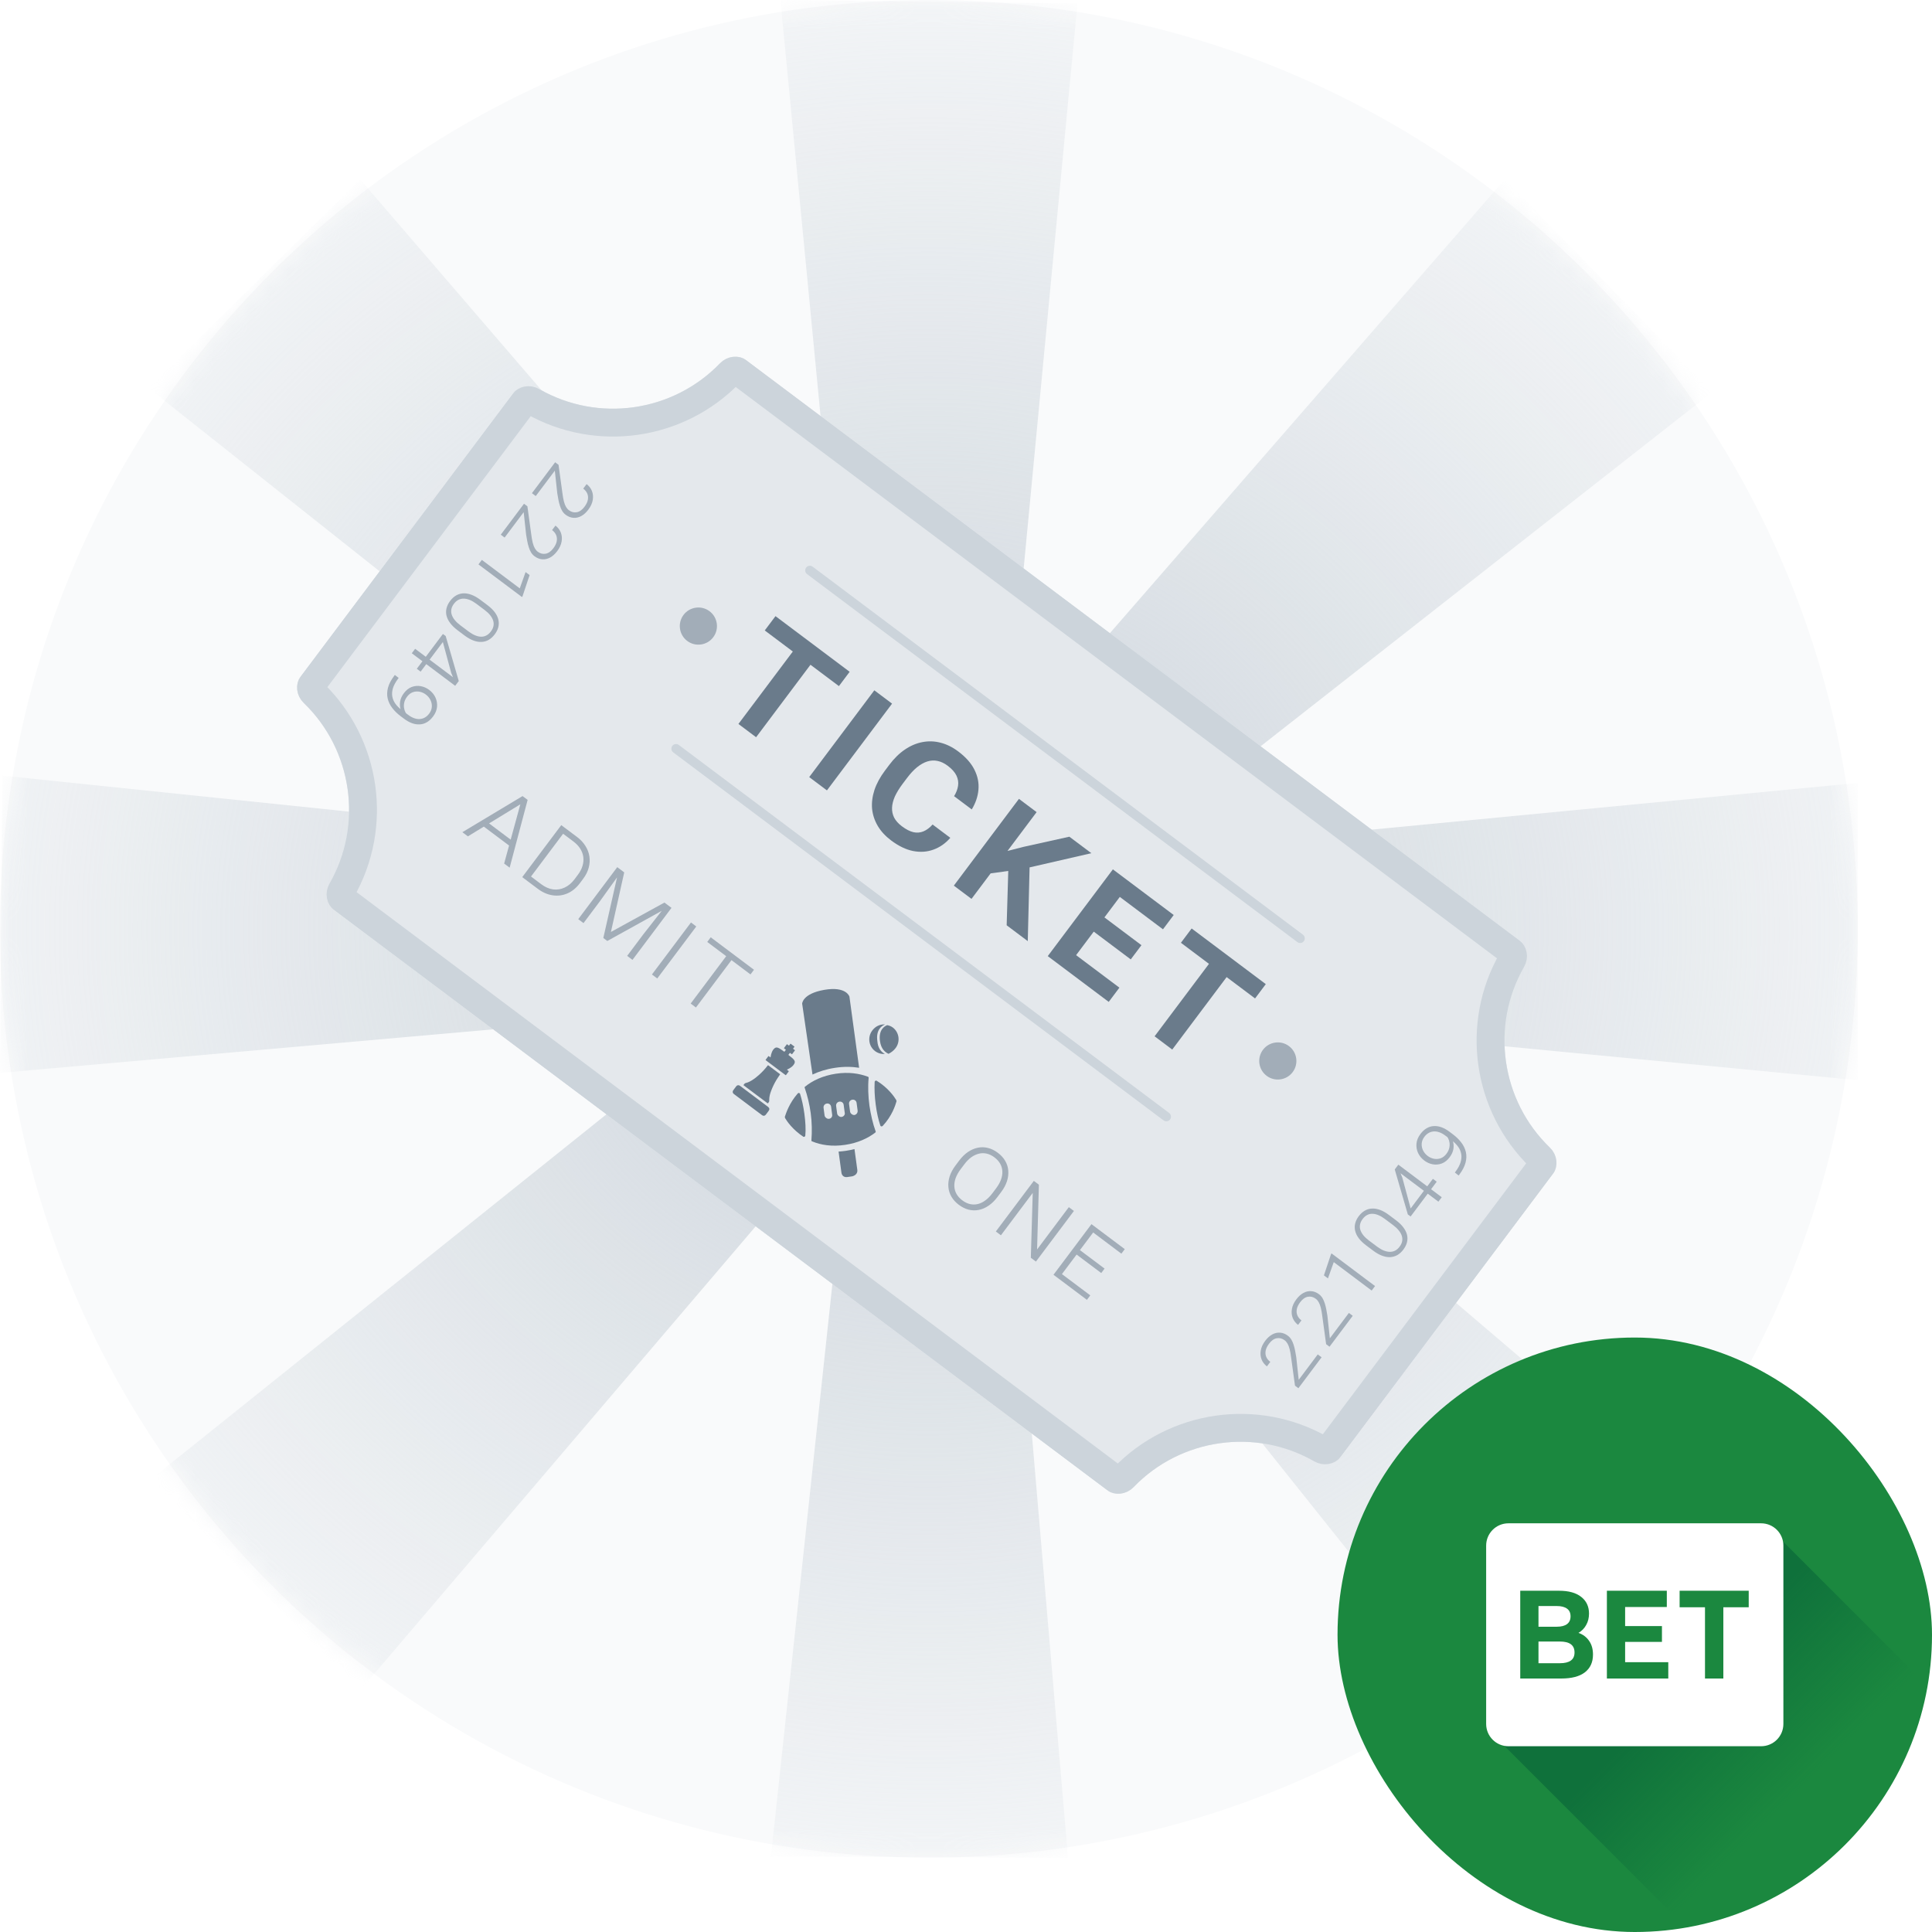 <svg width="104" height="104" viewBox="0 0 104 104" fill="none" xmlns="http://www.w3.org/2000/svg">
<g clip-path="url(#clip0_11476_46102)">
<circle cx="50" cy="50" r="50" fill="#F9FAFB"/>
<mask id="mask0_11476_46102" style="mask-type:alpha" maskUnits="userSpaceOnUse" x="0" y="0" width="100" height="100">
<circle cx="50" cy="50" r="50" fill="#F4F4F4"/>
</mask>
<g mask="url(#mask0_11476_46102)">
<path d="M100 42.145V58.148L50.03 53.347V46.946L100 42.145Z" fill="url(#paint0_radial_11476_46102)"/>
<path d="M90.5 80.473L79.193 91.789L47.769 52.409L52.291 47.883L90.5 80.473Z" fill="url(#paint1_radial_11476_46102)"/>
<path d="M57.49 100L49.495 99.969L41.5 99.938L46.843 50.159L53.239 50.183L57.49 100Z" fill="url(#paint2_radial_11476_46102)"/>
<path d="M19.389 90.988L8.123 79.631L47.769 47.867L52.275 52.41L19.389 90.988Z" fill="url(#paint3_radial_11476_46102)"/>
<path d="M0 57.753L0.123 41.751L50.055 46.938L50.005 53.339L0 57.753Z" fill="url(#paint4_radial_11476_46102)"/>
<path d="M8 20.892L19.389 9.659L52.295 47.912L47.739 52.406L8 20.892Z" fill="url(#paint5_radial_11476_46102)"/>
<path d="M42.011 0L58 0.185L53.239 50.183L46.843 50.109L42.011 0Z" fill="url(#paint6_radial_11476_46102)"/>
<path d="M81 9.659L92.183 21.097L52.248 52.415L47.775 47.839L81 9.659Z" fill="url(#paint7_radial_11476_46102)"/>
</g>
<g clip-path="url(#clip1_11476_46102)">
<g filter="url(#filter0_d_11476_46102)">
<path d="M27.599 21.198C27.93 20.756 28.555 20.674 29.034 20.948C32.2 22.761 36.218 22.188 38.751 19.563C39.135 19.166 39.757 19.071 40.199 19.402L81.789 50.616C82.23 50.948 82.313 51.573 82.039 52.052C80.226 55.218 80.798 59.235 83.423 61.769C83.821 62.152 83.916 62.775 83.584 63.217L72.179 78.413C71.848 78.855 71.223 78.938 70.744 78.663C67.578 76.85 63.56 77.423 61.027 80.048C60.643 80.445 60.02 80.54 59.579 80.209L17.989 48.995C17.547 48.663 17.465 48.039 17.739 47.559C19.552 44.394 18.979 40.376 16.354 37.843C15.957 37.459 15.862 36.836 16.193 36.394L27.599 21.198Z" fill="#E4E8EC"/>
<path d="M28.198 21.648C28.269 21.554 28.459 21.483 28.661 21.599C32.125 23.582 36.519 22.956 39.291 20.084C39.453 19.916 39.655 19.932 39.749 20.002L81.338 51.216C81.432 51.287 81.504 51.477 81.388 51.679C79.404 55.143 80.03 59.536 82.903 62.309C83.07 62.47 83.055 62.673 82.984 62.767L71.579 77.963C71.509 78.057 71.319 78.128 71.116 78.012C67.652 76.029 63.259 76.655 60.487 79.527C60.325 79.695 60.123 79.68 60.029 79.609L18.439 48.395C18.345 48.325 18.274 48.134 18.39 47.932C20.373 44.468 19.747 40.075 16.875 37.303C16.707 37.141 16.723 36.938 16.793 36.844L28.198 21.648Z" stroke="#CCD4DB" stroke-width="1.5"/>
</g>
<g clip-path="url(#clip2_11476_46102)">
<path d="M47.368 56.034C47.429 56.477 47.649 56.642 47.83 56.728C47.988 56.648 48.115 56.544 48.211 56.417C48.473 56.068 48.405 55.569 48.059 55.31C47.965 55.239 47.847 55.2 47.76 55.184C47.626 55.233 47.285 55.424 47.368 56.034Z" fill="#6A7B8B"/>
<path d="M47.226 56.026C47.151 55.472 47.428 55.233 47.642 55.145C47.358 55.131 47.12 55.251 46.953 55.474C46.691 55.823 46.759 56.322 47.105 56.581C47.262 56.699 47.467 56.754 47.633 56.729C47.452 56.643 47.255 56.446 47.226 56.026Z" fill="#6A7B8B"/>
<path d="M40.675 58.907C40.464 58.748 40.252 58.59 40.041 58.431C40.019 58.415 40.019 58.415 40.035 58.391C40.045 58.378 40.055 58.365 40.065 58.352C40.086 58.323 40.112 58.304 40.147 58.297C40.269 58.27 40.379 58.214 40.484 58.148C40.623 58.061 40.752 57.958 40.873 57.848C41.04 57.696 41.192 57.533 41.328 57.353C41.337 57.341 41.344 57.338 41.358 57.348C41.566 57.506 41.775 57.661 41.982 57.817C41.994 57.826 41.994 57.833 41.986 57.845C41.922 57.939 41.856 58.031 41.797 58.129C41.741 58.222 41.689 58.318 41.641 58.416C41.592 58.518 41.547 58.621 41.508 58.727C41.452 58.874 41.411 59.026 41.408 59.184C41.408 59.199 41.408 59.214 41.409 59.229C41.413 59.272 41.402 59.312 41.373 59.345C41.359 59.361 41.347 59.389 41.33 59.392C41.316 59.395 41.295 59.371 41.279 59.359C41.078 59.209 40.876 59.058 40.675 58.907Z" fill="#6A7B8B"/>
<path d="M42.359 57.583C42.385 57.602 42.407 57.62 42.43 57.636C42.466 57.663 42.466 57.663 42.438 57.7C42.397 57.755 42.355 57.81 42.314 57.866C42.303 57.879 42.297 57.881 42.283 57.871C41.93 57.606 41.577 57.34 41.224 57.075C41.209 57.065 41.208 57.057 41.219 57.043C41.265 56.983 41.311 56.922 41.356 56.86C41.368 56.844 41.376 56.845 41.39 56.856C41.417 56.877 41.444 56.897 41.475 56.92C41.478 56.91 41.481 56.904 41.482 56.899C41.495 56.809 41.515 56.721 41.55 56.637C41.585 56.554 41.631 56.478 41.704 56.422C41.757 56.381 41.815 56.379 41.876 56.401C41.957 56.43 42.026 56.48 42.095 56.528C42.132 56.553 42.169 56.58 42.205 56.607C42.218 56.617 42.226 56.617 42.235 56.603C42.255 56.576 42.275 56.549 42.295 56.523C42.304 56.512 42.304 56.504 42.291 56.496C42.265 56.477 42.238 56.456 42.212 56.437C42.199 56.429 42.199 56.421 42.208 56.41C42.256 56.347 42.303 56.285 42.349 56.222C42.359 56.208 42.366 56.209 42.378 56.219C42.403 56.238 42.429 56.257 42.454 56.277C42.466 56.286 42.474 56.285 42.482 56.273C42.501 56.246 42.522 56.22 42.542 56.194C42.549 56.183 42.556 56.179 42.567 56.189C42.63 56.237 42.694 56.285 42.757 56.332C42.769 56.34 42.768 56.347 42.76 56.358C42.739 56.384 42.72 56.412 42.7 56.437C42.69 56.45 42.692 56.456 42.703 56.465C42.73 56.484 42.756 56.505 42.782 56.524C42.793 56.532 42.795 56.538 42.786 56.55C42.738 56.613 42.69 56.677 42.643 56.741C42.634 56.753 42.627 56.752 42.616 56.744C42.591 56.724 42.563 56.704 42.537 56.685C42.525 56.676 42.519 56.677 42.51 56.689C42.49 56.716 42.47 56.743 42.449 56.77C42.438 56.782 42.442 56.79 42.454 56.799C42.511 56.844 42.569 56.889 42.624 56.935C42.674 56.976 42.721 57.019 42.755 57.074C42.793 57.134 42.792 57.193 42.76 57.256C42.702 57.37 42.605 57.446 42.498 57.509C42.459 57.533 42.416 57.552 42.376 57.573C42.374 57.574 42.37 57.577 42.359 57.583Z" fill="#6A7B8B"/>
<path d="M40.593 59.019C40.844 59.208 41.096 59.397 41.348 59.586C41.424 59.644 41.435 59.722 41.377 59.799C41.327 59.867 41.276 59.935 41.224 60.003C41.174 60.071 41.091 60.082 41.024 60.032C40.516 59.651 40.008 59.27 39.5 58.888C39.433 58.838 39.422 58.755 39.472 58.687C39.525 58.616 39.577 58.547 39.63 58.476C39.681 58.408 39.763 58.397 39.831 58.447C40.084 58.638 40.339 58.829 40.593 59.019Z" fill="#6A7B8B"/>
<path d="M47.137 60.906C46.98 60.475 46.876 59.997 46.803 59.523C46.735 59.02 46.714 58.499 46.759 58.027C46.765 57.997 46.751 57.969 46.71 57.956C46.253 57.787 45.689 57.694 44.992 57.799C44.277 57.907 43.731 58.176 43.34 58.492C43.312 58.506 43.307 58.537 43.32 58.565C43.466 58.987 43.578 59.455 43.641 59.92C43.706 60.404 43.716 60.917 43.679 61.377C43.673 61.408 43.687 61.435 43.717 61.441C44.187 61.637 44.783 61.735 45.498 61.627C46.175 61.526 46.704 61.278 47.098 60.981C47.134 60.956 47.15 60.934 47.137 60.906ZM44.629 60.226C44.571 60.235 44.519 60.213 44.475 60.18C44.431 60.147 44.395 60.103 44.387 60.045L44.333 59.638C44.317 59.522 44.392 59.421 44.508 59.404C44.624 59.386 44.723 59.461 44.739 59.577L44.793 59.984C44.82 60.108 44.745 60.209 44.629 60.226ZM45.306 60.124C45.248 60.133 45.195 60.111 45.151 60.078C45.108 60.045 45.072 60.001 45.064 59.943L45.009 59.536C44.994 59.42 45.069 59.32 45.185 59.302C45.301 59.285 45.4 59.359 45.415 59.475L45.47 59.882C45.505 59.995 45.422 60.107 45.306 60.124ZM46.002 60.02C45.944 60.028 45.891 60.006 45.847 59.974C45.803 59.941 45.768 59.897 45.76 59.838L45.705 59.431C45.69 59.315 45.765 59.215 45.881 59.197C45.997 59.18 46.096 59.254 46.111 59.37L46.166 59.777C46.182 59.894 46.107 59.994 46.002 60.02Z" fill="#6A7B8B"/>
<path d="M43.301 59.961C43.246 59.554 43.169 59.2 43.067 58.88C43.05 58.833 42.979 58.814 42.945 58.858C42.483 59.382 42.311 59.932 42.254 60.099C42.24 60.141 42.254 60.168 42.267 60.196C42.357 60.35 42.665 60.808 43.239 61.187C43.283 61.219 43.347 61.18 43.35 61.13C43.383 60.789 43.358 60.388 43.301 59.961ZM48.253 59.305C48.267 59.264 48.253 59.236 48.24 59.208C48.15 59.054 47.817 58.56 47.194 58.179C47.15 58.147 47.086 58.186 47.083 58.236C47.064 58.604 47.08 59.017 47.14 59.463C47.197 59.889 47.277 60.263 47.39 60.592C47.407 60.639 47.467 60.649 47.512 60.613C48.021 60.072 48.199 59.491 48.253 59.305Z" fill="#6A7B8B"/>
<path d="M46.247 57.479L45.725 53.648C45.725 53.648 45.562 53.079 44.377 53.283C43.191 53.488 43.18 54.027 43.18 54.027L43.737 57.843C44.082 57.679 44.485 57.551 44.949 57.481C45.434 57.408 45.865 57.417 46.247 57.479Z" fill="#6A7B8B"/>
<path d="M45.141 61.99C45.269 61.982 45.402 61.968 45.538 61.948C45.698 61.924 45.851 61.892 45.997 61.855L46.149 62.97C46.172 63.136 46.076 63.264 45.886 63.32L45.609 63.361C45.444 63.386 45.318 63.292 45.295 63.126L45.141 61.99Z" fill="#6A7B8B"/>
</g>
<path d="M36.391 40.301L62.784 60.11" stroke="#CCD4DB" stroke-width="0.5" stroke-linecap="round"/>
<path d="M43.594 30.704L69.987 50.513" stroke="#CCD4DB" stroke-width="0.5" stroke-linecap="round"/>
<circle cx="68.785" cy="57.112" r="1" transform="rotate(36.889 68.785 57.112)" fill="#A2ADB8"/>
<circle cx="37.594" cy="33.702" r="1" transform="rotate(36.889 37.594 33.702)" fill="#A2ADB8"/>
<path d="M44.206 35.014L40.701 39.685L39.75 38.971L43.256 34.301L44.206 35.014ZM45.737 36.163L45.159 36.933L41.167 33.937L41.745 33.167L45.737 36.163Z" fill="#6A7B8B"/>
<path d="M48.02 37.877L44.514 42.547L43.56 41.831L47.065 37.16L48.02 37.877Z" fill="#6A7B8B"/>
<path d="M50.202 44.384L51.156 45.1C50.894 45.401 50.591 45.612 50.248 45.735C49.908 45.86 49.544 45.885 49.155 45.811C48.769 45.734 48.375 45.545 47.972 45.243C47.66 45.008 47.417 44.745 47.246 44.453C47.077 44.163 46.976 43.856 46.944 43.531C46.917 43.206 46.96 42.87 47.072 42.524C47.188 42.177 47.376 41.831 47.635 41.486L47.87 41.173C48.128 40.828 48.408 40.554 48.709 40.35C49.013 40.143 49.327 40.009 49.652 39.948C49.98 39.884 50.305 39.895 50.628 39.979C50.956 40.062 51.276 40.22 51.586 40.453C51.993 40.759 52.283 41.087 52.456 41.438C52.63 41.786 52.702 42.143 52.67 42.508C52.639 42.873 52.519 43.227 52.31 43.572L51.359 42.858C51.474 42.673 51.544 42.488 51.572 42.304C51.601 42.117 51.573 41.933 51.487 41.751C51.401 41.57 51.243 41.392 51.011 41.218C50.832 41.084 50.652 40.999 50.47 40.962C50.289 40.923 50.106 40.932 49.92 40.989C49.736 41.047 49.551 41.151 49.366 41.3C49.184 41.448 49.004 41.642 48.823 41.883L48.585 42.199C48.409 42.435 48.271 42.659 48.172 42.873C48.078 43.087 48.027 43.289 48.019 43.479C48.012 43.67 48.05 43.849 48.134 44.017C48.223 44.183 48.36 44.337 48.547 44.477C48.771 44.645 48.976 44.751 49.165 44.796C49.355 44.839 49.536 44.824 49.709 44.753C49.881 44.682 50.045 44.559 50.202 44.384Z" fill="#6A7B8B"/>
<path d="M55.801 43.717L52.296 48.387L51.345 47.674L54.85 43.003L55.801 43.717ZM58.748 45.928L55.052 46.777L53.126 47.042L53.585 45.971L55.094 45.587L57.564 45.04L58.748 45.928ZM54.189 49.808L54.286 46.516L55.429 46.439L55.325 50.661L54.189 49.808Z" fill="#6A7B8B"/>
<path d="M60.258 53.166L59.683 53.932L57.052 51.957L57.627 51.191L60.258 53.166ZM60.857 47.511L57.352 52.182L56.401 51.468L59.907 46.798L60.857 47.511ZM61.444 50.879L60.869 51.645L58.578 49.925L59.152 49.159L61.444 50.879ZM63.181 49.255L62.603 50.025L59.98 48.056L60.557 47.286L63.181 49.255Z" fill="#6A7B8B"/>
<path d="M66.608 51.827L63.102 56.498L62.152 55.784L65.657 51.114L66.608 51.827ZM68.138 52.976L67.56 53.746L63.569 50.75L64.146 49.98L68.138 52.976Z" fill="#6A7B8B"/>
<path d="M28.84 26.703L28.634 26.548L29.883 24.884L30.066 25.02L30.272 26.524C30.294 26.706 30.321 26.859 30.352 26.981C30.383 27.103 30.421 27.203 30.466 27.281C30.51 27.358 30.562 27.419 30.622 27.464C30.756 27.565 30.898 27.601 31.048 27.573C31.198 27.547 31.336 27.449 31.463 27.279C31.563 27.146 31.624 27.02 31.645 26.899C31.666 26.779 31.655 26.667 31.611 26.565C31.567 26.465 31.495 26.377 31.395 26.302L31.576 26.06C31.709 26.159 31.804 26.282 31.863 26.429C31.922 26.579 31.937 26.739 31.909 26.911C31.88 27.085 31.801 27.26 31.67 27.434C31.554 27.589 31.427 27.704 31.289 27.779C31.151 27.854 31.01 27.886 30.866 27.874C30.721 27.864 30.582 27.809 30.448 27.709C30.375 27.654 30.313 27.585 30.264 27.504C30.215 27.424 30.175 27.332 30.143 27.231C30.11 27.13 30.082 27.022 30.06 26.907C30.038 26.791 30.017 26.673 29.998 26.551L29.866 25.337L28.84 26.703Z" fill="#A2ADB8"/>
<path d="M27.164 28.937L26.957 28.782L28.207 27.117L28.39 27.254L28.596 28.757C28.618 28.94 28.645 29.092 28.676 29.214C28.707 29.337 28.745 29.436 28.79 29.514C28.834 29.591 28.886 29.652 28.946 29.698C29.08 29.798 29.222 29.834 29.372 29.806C29.522 29.78 29.66 29.682 29.787 29.512C29.887 29.38 29.948 29.253 29.969 29.132C29.99 29.012 29.979 28.9 29.935 28.798C29.891 28.698 29.819 28.61 29.719 28.535L29.9 28.293C30.032 28.392 30.128 28.515 30.187 28.662C30.246 28.812 30.261 28.973 30.233 29.144C30.204 29.318 30.125 29.493 29.994 29.668C29.878 29.822 29.751 29.937 29.613 30.012C29.475 30.087 29.334 30.119 29.19 30.108C29.045 30.097 28.906 30.042 28.772 29.942C28.699 29.887 28.637 29.819 28.587 29.737C28.539 29.657 28.499 29.566 28.467 29.464C28.433 29.363 28.406 29.255 28.384 29.14C28.362 29.025 28.341 28.906 28.322 28.785L28.19 27.57L27.164 28.937Z" fill="#A2ADB8"/>
<path d="M28.098 32.139L25.756 30.382L25.938 30.14L27.979 31.672L28.292 30.795L28.509 30.957L28.126 32.101L28.098 32.139Z" fill="#A2ADB8"/>
<path d="M25.008 34.21L24.627 33.924C24.462 33.799 24.33 33.671 24.233 33.539C24.134 33.409 24.069 33.276 24.036 33.142C24.004 33.009 24.004 32.875 24.037 32.74C24.07 32.607 24.134 32.477 24.23 32.349C24.326 32.222 24.433 32.123 24.553 32.053C24.672 31.985 24.801 31.947 24.939 31.939C25.077 31.933 25.223 31.959 25.377 32.016C25.53 32.072 25.69 32.163 25.856 32.287L26.237 32.573C26.402 32.697 26.534 32.825 26.633 32.955C26.73 33.087 26.795 33.22 26.826 33.353C26.858 33.488 26.858 33.622 26.825 33.755C26.792 33.888 26.728 34.018 26.632 34.146C26.536 34.274 26.429 34.372 26.311 34.441C26.192 34.511 26.063 34.548 25.925 34.554C25.787 34.562 25.641 34.538 25.488 34.481C25.334 34.425 25.174 34.334 25.008 34.21ZM24.783 33.662L25.222 33.992C25.343 34.083 25.461 34.152 25.574 34.199C25.688 34.247 25.796 34.272 25.898 34.273C26 34.276 26.095 34.253 26.183 34.206C26.272 34.159 26.353 34.088 26.426 33.991C26.497 33.896 26.543 33.799 26.563 33.7C26.583 33.604 26.578 33.506 26.547 33.408C26.517 33.312 26.463 33.215 26.386 33.117C26.309 33.021 26.21 32.928 26.089 32.837L25.65 32.507C25.528 32.416 25.41 32.346 25.296 32.298C25.18 32.252 25.07 32.227 24.966 32.224C24.863 32.222 24.766 32.244 24.675 32.29C24.586 32.336 24.506 32.407 24.434 32.503C24.362 32.599 24.316 32.696 24.297 32.794C24.279 32.893 24.285 32.992 24.317 33.089C24.349 33.188 24.404 33.286 24.483 33.381C24.561 33.477 24.661 33.571 24.783 33.662Z" fill="#A2ADB8"/>
<path d="M22.642 36.155L22.436 36L23.841 34.128L23.991 34.237L24.696 36.66L24.552 36.851L24.291 36.23L23.839 34.561L22.642 36.155ZM24.502 36.917L22.167 35.165L22.347 34.925L24.682 36.678L24.502 36.917Z" fill="#A2ADB8"/>
<path d="M21.461 36.494L21.426 36.54C21.293 36.718 21.202 36.885 21.153 37.041C21.105 37.2 21.093 37.349 21.117 37.487C21.141 37.627 21.196 37.757 21.281 37.878C21.367 37.999 21.479 38.111 21.615 38.213L21.968 38.478C22.084 38.565 22.195 38.627 22.302 38.663C22.41 38.7 22.512 38.714 22.609 38.705C22.707 38.696 22.798 38.667 22.881 38.618C22.964 38.569 23.037 38.502 23.102 38.416C23.191 38.297 23.238 38.174 23.246 38.045C23.253 37.918 23.228 37.796 23.169 37.678C23.111 37.564 23.029 37.466 22.922 37.386C22.82 37.31 22.709 37.259 22.587 37.235C22.465 37.211 22.345 37.219 22.226 37.261C22.108 37.302 22.003 37.382 21.914 37.502C21.839 37.601 21.79 37.701 21.765 37.8C21.741 37.902 21.735 37.999 21.747 38.092C21.76 38.186 21.786 38.269 21.825 38.343C21.864 38.418 21.913 38.479 21.97 38.524L21.792 38.52C21.691 38.438 21.617 38.33 21.571 38.196C21.525 38.063 21.514 37.919 21.538 37.765C21.562 37.613 21.629 37.464 21.739 37.317C21.862 37.153 22.003 37.041 22.16 36.981C22.32 36.922 22.481 36.907 22.646 36.936C22.811 36.966 22.964 37.033 23.103 37.137C23.252 37.249 23.365 37.385 23.439 37.544C23.513 37.705 23.542 37.873 23.526 38.05C23.509 38.229 23.438 38.401 23.313 38.568C23.21 38.705 23.098 38.809 22.976 38.879C22.855 38.95 22.727 38.988 22.592 38.994C22.457 39.002 22.319 38.98 22.178 38.929C22.037 38.878 21.896 38.799 21.756 38.694L21.567 38.553C21.385 38.416 21.234 38.268 21.114 38.108C20.992 37.95 20.911 37.781 20.869 37.6C20.827 37.419 20.832 37.227 20.885 37.023C20.938 36.821 21.049 36.608 21.217 36.384L21.255 36.333L21.461 36.494Z" fill="#A2ADB8"/>
<path d="M70.935 72.908L71.142 73.063L69.892 74.728L69.71 74.591L69.503 73.087C69.481 72.905 69.455 72.753 69.423 72.63C69.392 72.508 69.354 72.408 69.31 72.331C69.266 72.253 69.213 72.192 69.153 72.147C69.019 72.047 68.877 72.01 68.727 72.038C68.578 72.065 68.439 72.163 68.312 72.332C68.212 72.465 68.152 72.592 68.13 72.712C68.109 72.833 68.12 72.944 68.165 73.047C68.208 73.147 68.28 73.235 68.381 73.31L68.199 73.552C68.067 73.452 67.971 73.329 67.912 73.182C67.853 73.033 67.838 72.872 67.867 72.7C67.895 72.526 67.975 72.352 68.106 72.177C68.222 72.023 68.349 71.908 68.487 71.833C68.624 71.758 68.765 71.726 68.909 71.737C69.054 71.747 69.194 71.802 69.327 71.903C69.401 71.958 69.462 72.026 69.512 72.108C69.56 72.188 69.6 72.279 69.633 72.381C69.666 72.481 69.693 72.589 69.716 72.705C69.738 72.82 69.758 72.938 69.778 73.06L69.91 74.275L70.935 72.908Z" fill="#A2ADB8"/>
<path d="M72.611 70.675L72.818 70.83L71.568 72.495L71.386 72.358L71.18 70.854C71.158 70.672 71.131 70.519 71.1 70.397C71.068 70.275 71.03 70.175 70.986 70.098C70.942 70.02 70.889 69.959 70.829 69.914C70.696 69.814 70.553 69.777 70.403 69.805C70.254 69.832 70.115 69.93 69.988 70.099C69.888 70.232 69.828 70.359 69.806 70.479C69.785 70.6 69.796 70.711 69.841 70.814C69.885 70.914 69.957 71.001 70.057 71.077L69.875 71.319C69.743 71.219 69.647 71.096 69.588 70.949C69.529 70.799 69.514 70.639 69.543 70.467C69.571 70.293 69.651 70.119 69.782 69.944C69.898 69.789 70.025 69.675 70.163 69.6C70.3 69.524 70.441 69.493 70.585 69.504C70.73 69.514 70.87 69.569 71.003 69.669C71.077 69.725 71.138 69.793 71.188 69.874C71.236 69.955 71.276 70.046 71.309 70.148C71.342 70.248 71.37 70.356 71.392 70.471C71.414 70.587 71.434 70.705 71.454 70.827L71.586 72.041L72.611 70.675Z" fill="#A2ADB8"/>
<path d="M71.678 67.472L74.019 69.229L73.837 69.471L71.797 67.94L71.483 68.817L71.267 68.654L71.649 67.511L71.678 67.472Z" fill="#A2ADB8"/>
<path d="M74.767 65.402L75.148 65.688C75.314 65.812 75.445 65.94 75.543 66.072C75.641 66.203 75.707 66.335 75.74 66.469C75.772 66.602 75.771 66.736 75.739 66.871C75.706 67.004 75.641 67.135 75.546 67.262C75.45 67.39 75.342 67.489 75.223 67.559C75.103 67.626 74.974 67.664 74.837 67.672C74.699 67.678 74.553 67.653 74.399 67.596C74.245 67.539 74.085 67.449 73.92 67.324L73.539 67.038C73.373 66.914 73.241 66.787 73.143 66.656C73.045 66.524 72.981 66.392 72.949 66.259C72.917 66.123 72.917 65.989 72.95 65.856C72.983 65.723 73.047 65.593 73.143 65.465C73.239 65.338 73.346 65.24 73.465 65.171C73.584 65.101 73.713 65.063 73.851 65.057C73.988 65.049 74.134 65.074 74.288 65.13C74.442 65.187 74.601 65.277 74.767 65.402ZM74.993 65.949L74.553 65.62C74.432 65.528 74.315 65.459 74.202 65.412C74.087 65.364 73.979 65.34 73.877 65.339C73.775 65.336 73.68 65.358 73.592 65.406C73.503 65.452 73.422 65.524 73.35 65.62C73.278 65.716 73.232 65.813 73.213 65.911C73.193 66.008 73.198 66.105 73.228 66.204C73.258 66.3 73.312 66.397 73.389 66.495C73.466 66.59 73.565 66.683 73.687 66.775L74.126 67.104C74.247 67.195 74.365 67.265 74.48 67.313C74.595 67.36 74.705 67.384 74.809 67.387C74.912 67.389 75.009 67.367 75.1 67.322C75.189 67.275 75.269 67.204 75.341 67.109C75.414 67.012 75.459 66.915 75.478 66.818C75.496 66.718 75.49 66.62 75.458 66.522C75.427 66.423 75.371 66.326 75.292 66.231C75.214 66.134 75.114 66.04 74.993 65.949Z" fill="#A2ADB8"/>
<path d="M77.133 63.456L77.339 63.611L75.934 65.484L75.784 65.374L75.08 62.952L75.224 62.76L75.484 63.382L75.936 65.051L77.133 63.456ZM75.273 62.694L77.609 64.447L77.429 64.686L75.093 62.934L75.273 62.694Z" fill="#A2ADB8"/>
<path d="M78.315 63.117L78.35 63.071C78.483 62.894 78.573 62.727 78.622 62.57C78.671 62.411 78.683 62.263 78.659 62.125C78.634 61.985 78.58 61.854 78.495 61.734C78.408 61.612 78.297 61.5 78.161 61.398L77.808 61.133C77.692 61.046 77.58 60.984 77.473 60.948C77.365 60.911 77.263 60.898 77.166 60.907C77.068 60.915 76.978 60.944 76.895 60.993C76.812 61.042 76.738 61.11 76.674 61.196C76.585 61.314 76.537 61.438 76.53 61.567C76.522 61.694 76.548 61.816 76.606 61.933C76.664 62.048 76.746 62.145 76.853 62.225C76.955 62.302 77.067 62.352 77.188 62.376C77.31 62.4 77.43 62.392 77.549 62.351C77.668 62.309 77.772 62.229 77.862 62.109C77.936 62.01 77.986 61.911 78.01 61.811C78.034 61.71 78.04 61.612 78.029 61.52C78.016 61.426 77.99 61.342 77.951 61.269C77.911 61.193 77.863 61.132 77.805 61.087L77.983 61.092C78.085 61.174 78.158 61.282 78.204 61.415C78.25 61.548 78.261 61.692 78.238 61.846C78.213 61.998 78.146 62.148 78.036 62.294C77.913 62.458 77.773 62.57 77.615 62.63C77.456 62.689 77.294 62.704 77.13 62.676C76.964 62.646 76.812 62.579 76.673 62.474C76.523 62.362 76.411 62.226 76.336 62.067C76.262 61.907 76.233 61.738 76.249 61.561C76.266 61.383 76.337 61.21 76.462 61.043C76.565 60.906 76.677 60.803 76.799 60.732C76.921 60.662 77.049 60.623 77.183 60.617C77.318 60.609 77.457 60.631 77.598 60.682C77.739 60.734 77.88 60.812 78.02 60.917L78.208 61.059C78.39 61.195 78.541 61.343 78.662 61.503C78.783 61.661 78.865 61.831 78.907 62.011C78.949 62.192 78.943 62.385 78.89 62.589C78.837 62.79 78.726 63.003 78.558 63.228L78.52 63.278L78.315 63.117Z" fill="#A2ADB8"/>
<path d="M28.018 43.291L25.187 45.021L24.889 44.797L28.129 42.853L28.333 43.006L28.018 43.291ZM27.138 46.485L28.014 43.281L28.199 42.905L28.403 43.058L27.434 46.707L27.138 46.485ZM27.696 45.352L27.512 45.597L25.928 44.409L26.112 44.164L27.696 45.352Z" fill="#A2ADB8"/>
<path d="M28.946 47.842L28.264 47.33L28.452 47.084L29.132 47.595C29.343 47.753 29.557 47.847 29.773 47.877C29.99 47.904 30.198 47.871 30.396 47.777C30.596 47.684 30.773 47.535 30.929 47.328L31.109 47.087C31.228 46.929 31.311 46.768 31.358 46.606C31.406 46.444 31.42 46.286 31.399 46.13C31.379 45.974 31.324 45.827 31.236 45.688C31.148 45.547 31.028 45.419 30.874 45.303L30.163 44.77L30.35 44.52L31.062 45.054C31.251 45.196 31.401 45.356 31.512 45.535C31.626 45.713 31.698 45.902 31.728 46.102C31.758 46.303 31.745 46.505 31.69 46.709C31.636 46.914 31.537 47.113 31.391 47.307L31.215 47.542C31.021 47.8 30.797 47.984 30.542 48.093C30.287 48.203 30.022 48.236 29.745 48.194C29.47 48.153 29.204 48.036 28.946 47.842ZM30.499 44.632L28.398 47.431L28.112 47.216L30.213 44.417L30.499 44.632Z" fill="#A2ADB8"/>
<path d="M33.324 46.751L33.602 46.961L32.886 50.168L35.767 48.585L36.046 48.795L32.691 50.653L32.477 50.492L33.324 46.751ZM33.227 46.679L33.477 46.867L32.269 48.547L31.41 49.691L31.127 49.478L33.227 46.679ZM35.895 48.681L36.147 48.87L34.046 51.67L33.76 51.455L34.618 50.311L35.895 48.681Z" fill="#A2ADB8"/>
<path d="M37.481 49.872L35.38 52.671L35.094 52.457L37.196 49.657L37.481 49.872Z" fill="#A2ADB8"/>
<path d="M39.563 51.434L37.462 54.234L37.179 54.021L39.28 51.221L39.563 51.434ZM40.587 52.203L40.399 52.453L38.071 50.705L38.258 50.455L40.587 52.203Z" fill="#A2ADB8"/>
<path d="M53.892 64.17L53.692 64.436C53.547 64.63 53.389 64.784 53.218 64.9C53.049 65.017 52.873 65.093 52.691 65.129C52.51 65.166 52.327 65.162 52.143 65.117C51.962 65.071 51.785 64.983 51.614 64.855C51.445 64.728 51.313 64.584 51.217 64.421C51.123 64.259 51.068 64.085 51.052 63.899C51.035 63.714 51.058 63.522 51.12 63.325C51.183 63.129 51.288 62.934 51.433 62.741L51.633 62.474C51.778 62.281 51.936 62.126 52.106 62.011C52.277 61.895 52.453 61.819 52.634 61.782C52.818 61.744 53 61.748 53.181 61.794C53.365 61.839 53.542 61.926 53.712 62.054C53.884 62.182 54.017 62.328 54.11 62.491C54.206 62.653 54.261 62.827 54.275 63.013C54.291 63.199 54.268 63.389 54.205 63.586C54.141 63.782 54.037 63.977 53.892 64.17ZM53.421 64.233L53.624 63.962C53.742 63.804 53.829 63.649 53.885 63.495C53.94 63.342 53.964 63.193 53.957 63.049C53.95 62.905 53.911 62.769 53.839 62.642C53.768 62.516 53.665 62.401 53.528 62.299C53.395 62.199 53.258 62.133 53.117 62.1C52.976 62.068 52.836 62.068 52.695 62.102C52.555 62.136 52.418 62.2 52.285 62.295C52.153 62.391 52.028 62.517 51.91 62.675L51.706 62.946C51.588 63.103 51.501 63.26 51.444 63.415C51.389 63.571 51.365 63.721 51.372 63.865C51.38 64.01 51.42 64.146 51.49 64.272C51.563 64.399 51.665 64.513 51.796 64.611C51.934 64.715 52.074 64.783 52.215 64.816C52.355 64.848 52.496 64.847 52.636 64.814C52.776 64.78 52.912 64.714 53.044 64.615C53.177 64.518 53.303 64.39 53.421 64.233Z" fill="#A2ADB8"/>
<path d="M57.809 65.186L55.764 67.911L55.49 67.706L55.592 64.214L53.879 66.496L53.606 66.291L55.651 63.567L55.924 63.772L55.826 67.259L57.535 64.981L57.809 65.186Z" fill="#A2ADB8"/>
<path d="M58.69 69.73L58.509 69.971L56.896 68.76L57.076 68.519L58.69 69.73ZM59.028 66.101L56.983 68.826L56.709 68.621L58.754 65.896L59.028 66.101ZM59.459 68.289L59.28 68.528L57.866 67.467L58.045 67.228L59.459 68.289ZM60.547 67.242L60.364 67.485L58.758 66.279L58.94 66.036L60.547 67.242Z" fill="#A2ADB8"/>
</g>
<g clip-path="url(#clip3_11476_46102)">
<rect x="72" y="72" width="32" height="32" rx="16" fill="#1B883F"/>
<path d="M80.281 93.282L94 93L96 83L108 95L95 108L80.281 93.282Z" fill="url(#paint8_linear_11476_46102)"/>
<path fill-rule="evenodd" clip-rule="evenodd" d="M81.2 82C80.537 82 80 82.537 80 83.2V92.8C80 93.463 80.537 94 81.2 94H94.8C95.463 94 96 93.463 96 92.8V83.2C96 82.537 95.463 82 94.8 82H81.2ZM84.97 87.898C85.214 87.983 85.405 88.127 85.543 88.33C85.682 88.528 85.751 88.773 85.751 89.066C85.751 89.48 85.604 89.799 85.312 90.024C85.023 90.245 84.6 90.355 84.043 90.355H81.835V85.63H83.921C84.442 85.63 84.84 85.74 85.117 85.961C85.397 86.181 85.537 86.48 85.537 86.858C85.537 87.088 85.487 87.293 85.385 87.473C85.287 87.653 85.149 87.794 84.97 87.898ZM82.817 86.453V87.567H83.799C84.043 87.567 84.228 87.52 84.354 87.425C84.48 87.331 84.543 87.191 84.543 87.007C84.543 86.822 84.48 86.685 84.354 86.595C84.228 86.501 84.043 86.453 83.799 86.453H82.817ZM83.97 89.531C84.23 89.531 84.425 89.484 84.555 89.39C84.69 89.295 84.757 89.149 84.757 88.951C84.757 88.559 84.494 88.364 83.97 88.364H82.817V89.531H83.97ZM89.804 89.477V90.355H86.499V85.63H89.725V86.507H87.481V87.533H89.463V88.384H87.481V89.477H89.804ZM90.414 86.521H91.78V90.355H92.768V86.521H94.134V85.63H90.414V86.521Z" fill="white"/>
</g>
</g>
<defs>
<filter id="filter0_d_11476_46102" x="5.992" y="9.201" width="87.793" height="81.209" filterUnits="userSpaceOnUse" color-interpolation-filters="sRGB">
<feFlood flood-opacity="0" result="BackgroundImageFix"/>
<feColorMatrix in="SourceAlpha" type="matrix" values="0 0 0 0 0 0 0 0 0 0 0 0 0 0 0 0 0 0 127 0" result="hardAlpha"/>
<feOffset/>
<feGaussianBlur stdDeviation="5"/>
<feComposite in2="hardAlpha" operator="out"/>
<feColorMatrix type="matrix" values="0 0 0 0 0 0 0 0 0 0 0 0 0 0 0 0 0 0 0.04 0"/>
<feBlend mode="normal" in2="BackgroundImageFix" result="effect1_dropShadow_11476_46102"/>
<feBlend mode="normal" in="SourceGraphic" in2="effect1_dropShadow_11476_46102" result="shape"/>
</filter>
<radialGradient id="paint0_radial_11476_46102" cx="0" cy="0" r="1" gradientUnits="userSpaceOnUse" gradientTransform="translate(49.97 50.057) rotate(-89.971) scale(59.057 63.901)">
<stop stop-color="#CCD4DB"/>
<stop offset="1" stop-color="#CCD4DB" stop-opacity="0"/>
</radialGradient>
<radialGradient id="paint1_radial_11476_46102" cx="0" cy="0" r="1" gradientUnits="userSpaceOnUse" gradientTransform="translate(49.97 50.057) rotate(-89.971) scale(59.057 63.901)">
<stop stop-color="#CCD4DB"/>
<stop offset="1" stop-color="#CCD4DB" stop-opacity="0"/>
</radialGradient>
<radialGradient id="paint2_radial_11476_46102" cx="0" cy="0" r="1" gradientUnits="userSpaceOnUse" gradientTransform="translate(49.97 50.057) rotate(-89.971) scale(59.057 63.901)">
<stop stop-color="#CCD4DB"/>
<stop offset="1" stop-color="#CCD4DB" stop-opacity="0"/>
</radialGradient>
<radialGradient id="paint3_radial_11476_46102" cx="0" cy="0" r="1" gradientUnits="userSpaceOnUse" gradientTransform="translate(49.97 50.057) rotate(-89.971) scale(59.057 63.901)">
<stop stop-color="#CCD4DB"/>
<stop offset="1" stop-color="#CCD4DB" stop-opacity="0"/>
</radialGradient>
<radialGradient id="paint4_radial_11476_46102" cx="0" cy="0" r="1" gradientUnits="userSpaceOnUse" gradientTransform="translate(49.97 50.057) rotate(-89.971) scale(59.057 63.901)">
<stop stop-color="#CCD4DB"/>
<stop offset="1" stop-color="#CCD4DB" stop-opacity="0"/>
</radialGradient>
<radialGradient id="paint5_radial_11476_46102" cx="0" cy="0" r="1" gradientUnits="userSpaceOnUse" gradientTransform="translate(49.97 50.057) rotate(-89.971) scale(59.057 63.901)">
<stop stop-color="#CCD4DB"/>
<stop offset="1" stop-color="#CCD4DB" stop-opacity="0"/>
</radialGradient>
<radialGradient id="paint6_radial_11476_46102" cx="0" cy="0" r="1" gradientUnits="userSpaceOnUse" gradientTransform="translate(49.97 50.057) rotate(-89.971) scale(59.057 63.901)">
<stop stop-color="#CCD4DB"/>
<stop offset="1" stop-color="#CCD4DB" stop-opacity="0"/>
</radialGradient>
<radialGradient id="paint7_radial_11476_46102" cx="0" cy="0" r="1" gradientUnits="userSpaceOnUse" gradientTransform="translate(49.97 50.057) rotate(-89.971) scale(59.057 63.901)">
<stop stop-color="#CCD4DB"/>
<stop offset="1" stop-color="#CCD4DB" stop-opacity="0"/>
</radialGradient>
<linearGradient id="paint8_linear_11476_46102" x1="90.603" y1="90.717" x2="101.412" y2="101.526" gradientUnits="userSpaceOnUse">
<stop stop-color="#0F713B"/>
<stop offset="0.547" stop-color="#0F713B" stop-opacity="0"/>
</linearGradient>
<clipPath id="clip0_11476_46102">
<rect width="104" height="104" fill="white"/>
</clipPath>
<clipPath id="clip1_11476_46102">
<rect width="70" height="37" fill="white" transform="translate(33 14) rotate(36.889)"/>
</clipPath>
<clipPath id="clip2_11476_46102">
<rect width="10" height="10" fill="white" transform="translate(43.988 51.004) rotate(36.889)"/>
</clipPath>
<clipPath id="clip3_11476_46102">
<rect x="72" y="72" width="32" height="32" rx="16" fill="white"/>
</clipPath>
</defs>
</svg>
